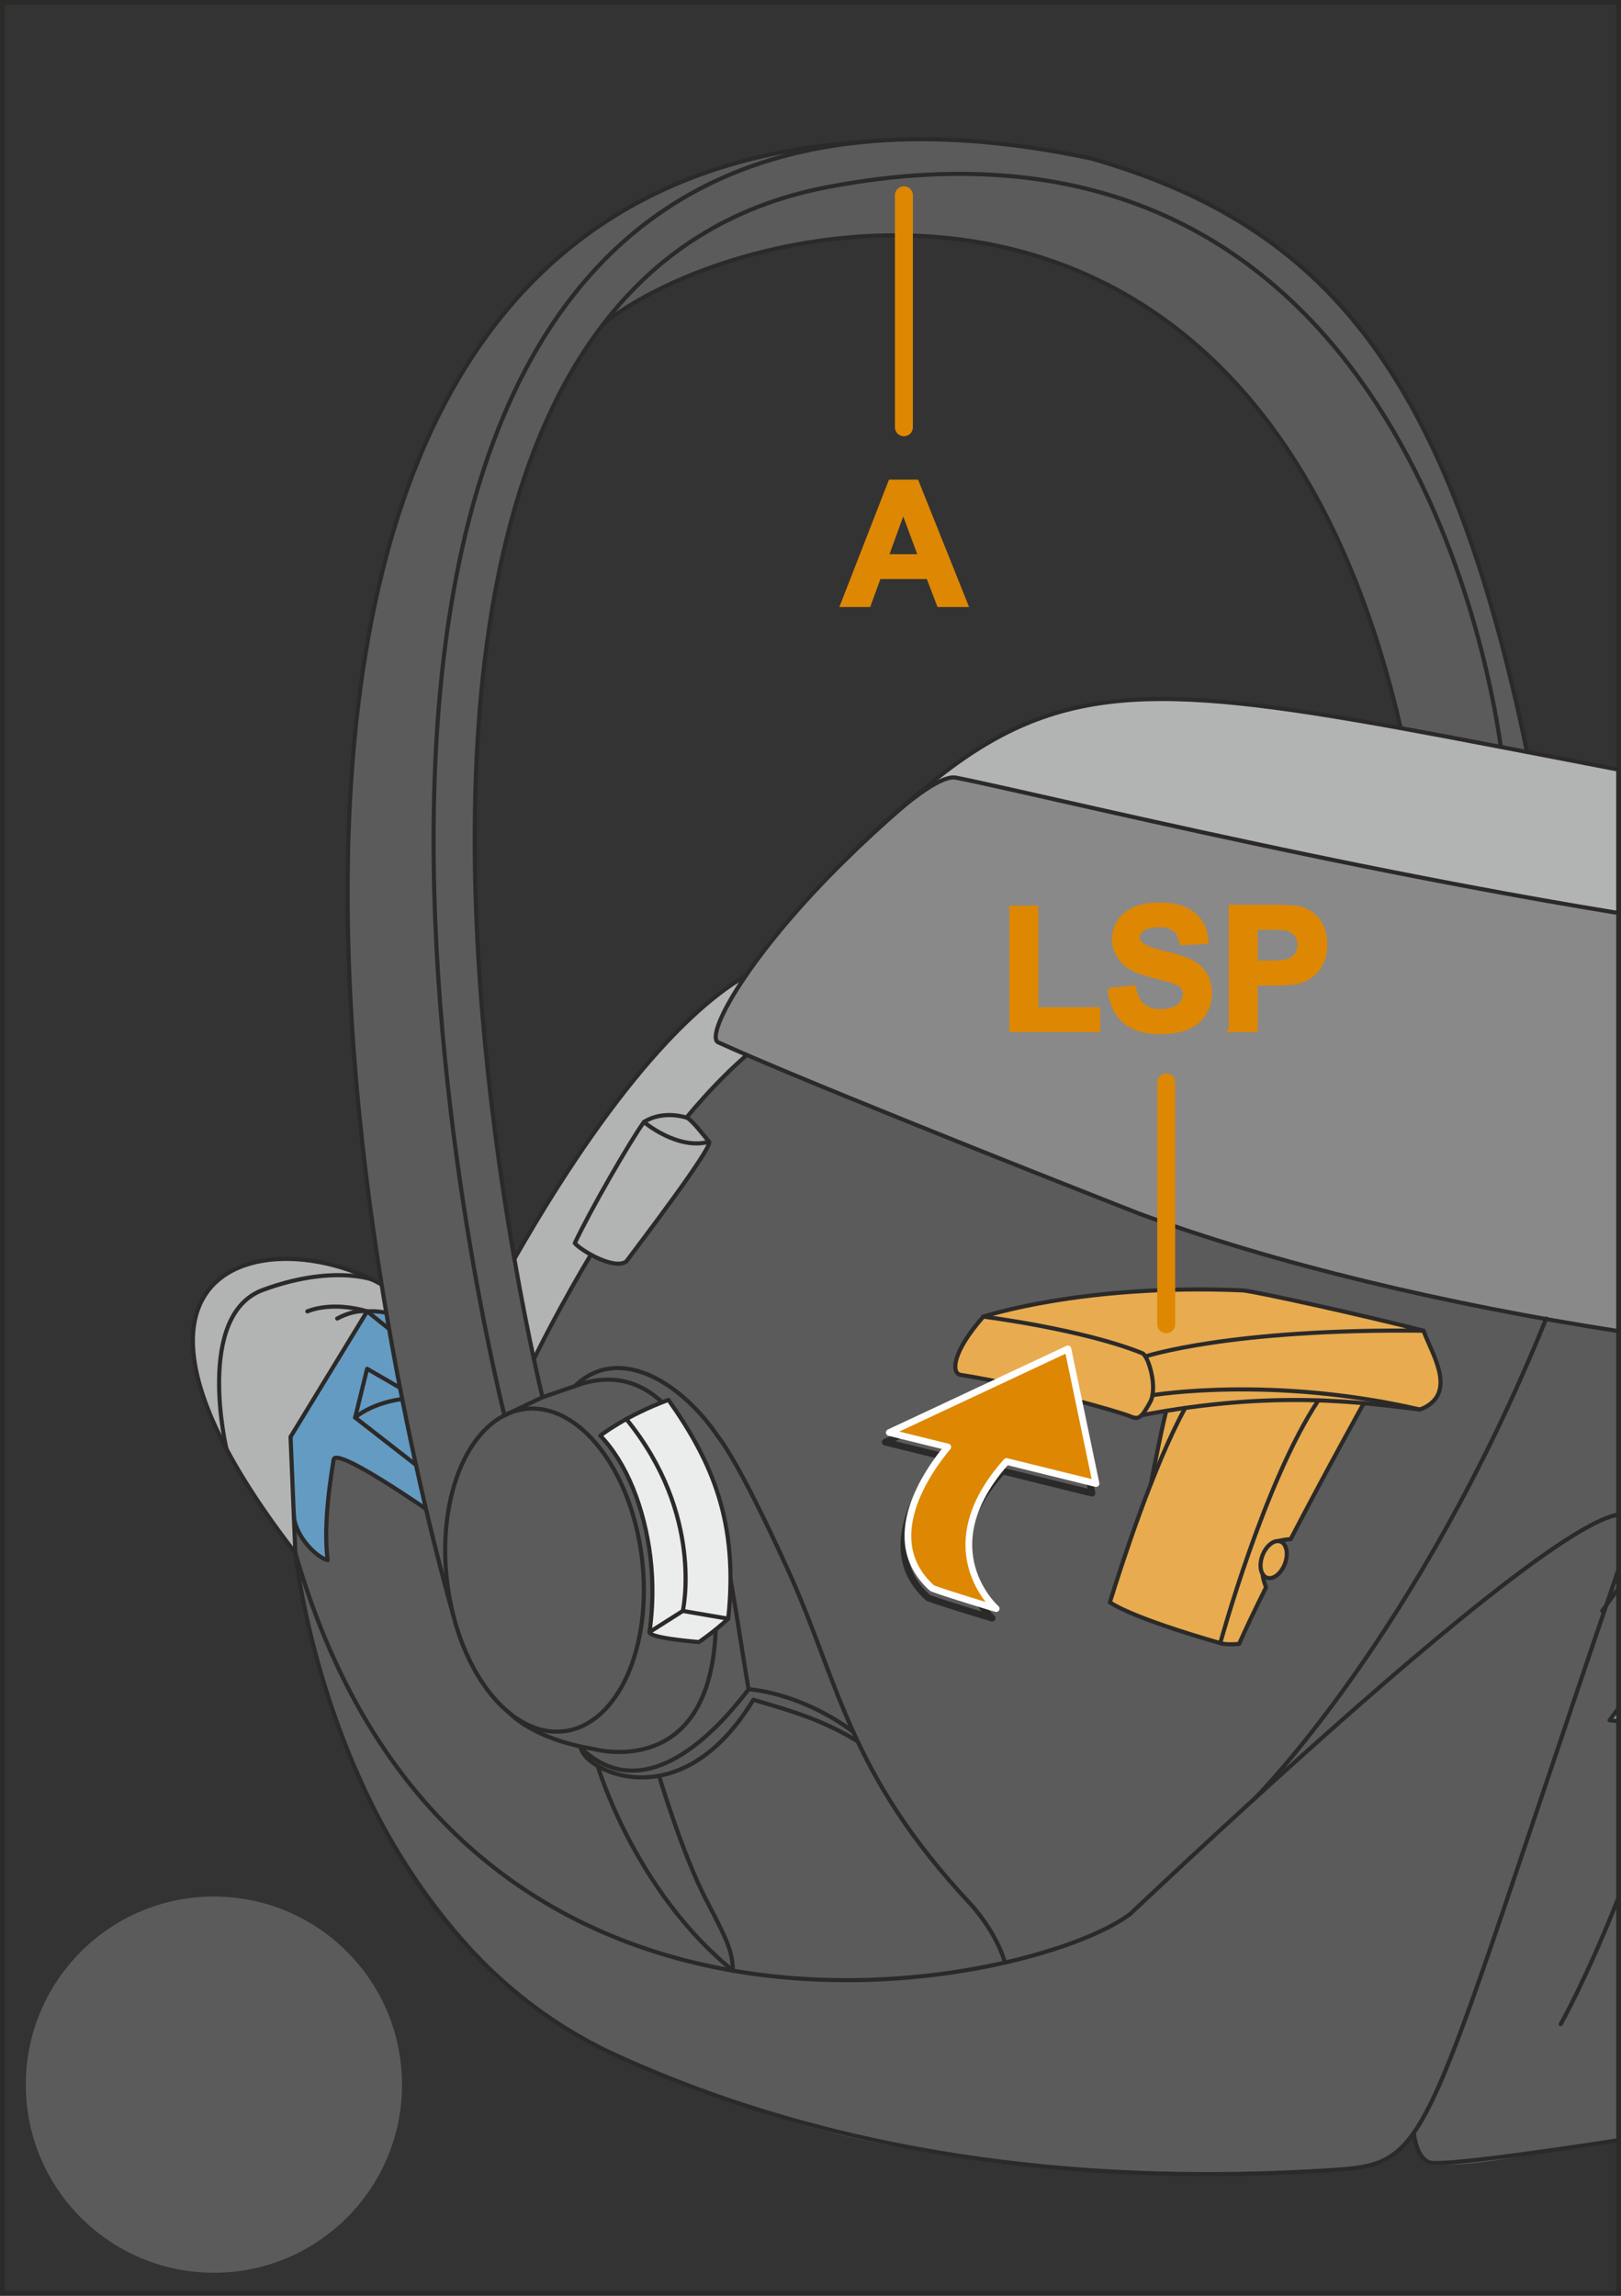 <?xml version="1.0" encoding="UTF-8"?>
<!DOCTYPE svg PUBLIC "-//W3C//DTD SVG 1.1//EN" "http://www.w3.org/Graphics/SVG/1.1/DTD/svg11.dtd">
<!-- Creator: CorelDRAW 2018 (64-Bit) -->
<svg xmlns="http://www.w3.org/2000/svg" xml:space="preserve" width="29.912mm" height="42.362mm" version="1.1" style="shape-rendering:geometricPrecision; text-rendering:geometricPrecision; image-rendering:optimizeQuality; fill-rule:evenodd; clip-rule:evenodd"
viewBox="0 0 735.71 1041.93"
 xmlns:xlink="http://www.w3.org/1999/xlink">
 <rect x="0" y="0" width="735.71" height="1041.93" fill="#333333" stroke="none"/>
 <defs>
  <style type="text/css">
   <![CDATA[
    .str7 {stroke:#5B5B5B;stroke-width:1.91;stroke-miterlimit:4}
    .str6 {stroke:#2B2A29;stroke-width:2.17;stroke-miterlimit:4}
    .str10 {stroke:#5B5B5B;stroke-width:1.87;stroke-miterlimit:4}
    .str3 {stroke:#DE8703;stroke-width:1.87;stroke-miterlimit:10}
    .str8 {stroke:#5B5B5B;stroke-width:2.87;stroke-linecap:round;stroke-miterlimit:4}
    .str9 {stroke:#5B5B5B;stroke-width:2.87;stroke-linecap:round;stroke-linejoin:round;stroke-miterlimit:4}
    .str5 {stroke:#FEFEFE;stroke-width:3.05;stroke-linecap:round;stroke-linejoin:round;stroke-miterlimit:4}
    .str4 {stroke:#2B2A29;stroke-width:3.05;stroke-linecap:round;stroke-linejoin:round;stroke-miterlimit:4}
    .str2 {stroke:#DE8703;stroke-width:8.14;stroke-linecap:round;stroke-linejoin:round;stroke-miterlimit:4}
    .str1 {stroke:#2B2A29;stroke-width:1.87;stroke-linecap:round;stroke-linejoin:round;stroke-miterlimit:10}
    .str0 {stroke:#2B2A29;stroke-width:1.87;stroke-linecap:round;stroke-linejoin:round;stroke-miterlimit:4}
    .fil4 {fill:none;fill-rule:nonzero}
    .fil5 {fill:#EBECEC;fill-rule:nonzero}
    .fil1 {fill:#B2B3B3;fill-rule:nonzero}
    .fil2 {fill:#898989;fill-rule:nonzero}
    .fil0 {fill:#5B5B5B;fill-rule:nonzero}
    .fil3 {fill:#649BC3;fill-rule:nonzero}
    .fil7 {fill:#E8AB4F;fill-rule:nonzero}
    .fil6 {fill:#DE8703;fill-rule:nonzero}
   ]]>
  </style>
 </defs>
 <g id="Слой_x0020_1">
  <path class="fil0" d="M734.62 971.87c-16.94,2.86 -32.51,4.78 -33.93,4.78 -2.21,0 -36.38,8.12 -51.56,5.09 -4.12,-0.83 -5.75,-7.13 -7.47,-13.74 0,0 -9.5,14.19 -27.37,15.69 -65.14,5.47 -118.83,1.14 -151.11,-1.74 -66.91,-6.87 -94.22,-15.23 -140.03,-30.73 -13.18,-4.46 -47.2,-19.14 -57.5,-25.14 -68.51,-39.98 -99.67,-113.14 -109.98,-136.23 -9.65,-21.61 -22.02,-85.24 -22.02,-85.24 -118.08,-155.33 33.2,-153.56 65.54,-97.49l10.37 9.77c0,0 4.33,-1.78 9.47,-2.1 -0.42,-4.9 -0.89,-9.79 -1.4,-14.19 0.57,-1.34 1.77,-3.83 3.51,-7.25 9.49,-18.67 35.33,-65.24 66.24,-103.2 16.16,-19.84 33.7,-37.34 51.05,-47.28 9.55,-14 24.32,-32.03 44.81,-52.25 0,0 0.01,-0.02 0.02,-0.03 0.67,-0.68 13.82,-14.19 26.99,-24.86 0.04,-0.05 0.09,-0.08 0.13,-0.11 9.33,-7.56 18.62,-13.65 23.43,-12.7 23.3,4.61 88.15,20.27 167.64,36.63 41.67,8.58 87.35,17.35 133.17,24.82l0 557.49z"/>
  <path class="fil1" d="M421.32 356.38c70.51,-58.09 121.84,-43.76 313.3,-7.08l0 95.26c-62.86,-18.25 -121.53,-39.92 -133.16,-55 -79.49,-16.37 -144.35,-32.03 -167.65,-36.63 -4.8,-0.95 -14.1,5.15 -23.43,12.7 3.53,-3.06 7.18,-6.14 10.94,-9.25z"/>
  <path class="fil2" d="M734.62 604.14c-77.4,-11.98 -156.71,-30.68 -217.93,-53.46 0,0 -145.36,-56.99 -190.72,-77.61 -5.95,-2.62 11.2,-36.96 57.27,-82.43l0.03 -0.03c8.09,-7.98 17.08,-16.31 26.98,-24.86 0.05,-0.05 0.1,-0.09 0.13,-0.12 9.33,-7.55 18.63,-13.64 23.43,-12.69 35.51,7.02 167.58,39.72 300.81,61.44l0 189.77z"/>
  <path class="fil3" d="M202.59 634.4l17.18 14.88c-6.56,6.78 -11.61,16.62 -14.61,28.35l-43.98 -34.26 5.44 -22.13 24.43 14.1 11.54 -0.94z"/>
  <path class="fil3" d="M217.64 624.5l0 8.68 -15.05 1.22 -11.54 0.94 -24.43 -14.1 -5.44 22.13 43.98 34.25c-1.11,4.31 -1.94,8.9 -2.46,13.68 -11.25,-7.9 -50.36,-34.86 -51.29,-28.82 -1.08,7.05 -4.88,28.77 -2.7,45.59 -4.81,-1.07 -14.62,-10.59 -15.36,-20.16 0,-0.05 -0.02,-0.11 0,-0.16 -0.81,-19.45 -1.47,-35.61 -1.47,-35.61l34.74 -56.95c16.28,-1.08 32.57,11.94 32.57,11.94l18.45 17.37z"/>
  <path class="fil1" d="M133.36 687.76c-0.02,0.05 0,0.11 0,0.16 0.23,5.47 0.47,11.2 0.7,16.9 -122.75,-158.68 32.56,-154.15 65.13,-97.7 0,0 -16.29,-13.03 -32.57,-11.94l-34.75 56.96c0,0 0.67,16.15 1.48,35.61z"/>
  <path class="fil4 str0" d="M133.36 687.92c0.23,5.48 0.47,11.2 0.7,16.9 -122.75,-158.68 32.56,-154.15 65.13,-97.69 0,0 -16.29,-13.02 -32.57,-11.94l-34.75 56.96c0,0 0.67,16.16 1.48,35.61"/>
  <path class="fil4 str0" d="M202.7 691.31c-11.25,-7.9 -50.36,-34.86 -51.29,-28.82 -1.08,7.05 -4.88,28.77 -2.7,45.59 -4.81,-1.08 -14.63,-10.59 -15.36,-20.16 0,-0.05 -0.02,-0.11 0,-0.16 -0.02,-0.11 -0.03,-0.24 -0.03,-0.36"/>
  <line class="fil4 str0" x1="202.59" y1="634.4" x2="219.77" y2= "649.28" />
  <path class="fil4 str0" d="M161.19 643.37c0,0 9.16,-8.49 28.22,-8.96"/>
  <path class="fil4 str0" d="M102.77 657.6c0,0 -14.39,-60.78 16.62,-72.18 31.01,-11.4 49.31,-4.74 49.31,-4.74"/>
  <path class="fil4 str0" d="M166.62 595.18c0,0 -5.43,-1.08 -13.57,3.25"/>
  <path class="fil4 str0" d="M231.77 777.94c0,0 10.49,11.4 37.44,15.81 0,0 53.09,15.15 55.62,-54.19"/>
  <path class="fil4 str0" d="M262.82 792.51c31.98,32.21 68.39,-14.69 76.94,-25.82 -3.8,-21.71 -9.21,-61.89 -15.26,-83.02 0,0 -14.86,-72.88 -63.63,-54.56 21.26,-20.36 50.39,0.82 65.1,23.04 0,0 8.36,9.12 31.7,60.48 23.33,51.35 27.13,92.05 83.04,151.76 12.48,14.11 15.38,26.36 15.38,26.36"/>
  <path class="fil4 str0" d="M339.75 766.69c0,0 22.79,1.08 47.49,19.27"/>
  <path class="fil4 str0" d="M332.69 894.41c-44.72,-36.12 -61.41,-92.9 -61.41,-92.9"/>
  <path class="fil4 str0" d="M299.2 806.23c0,0 10.71,35.91 21.56,56.53 10.86,20.62 11.39,23.51 11.94,31.65"/>
  <path class="fil4 str0" d="M263.75 793.43c1.21,9.68 44.76,33 78.17,-21.98 18.99,5.56 31.7,9.37 47.33,18.86"/>
  <path class="fil4 str0" d="M383.27 390.61c8.09,-7.97 17.08,-16.31 26.98,-24.86"/>
  <path class="fil4 str0" d="M569.63 816.11c0,0 73.98,-73.81 132.12,-217.66"/>
  <path class="fil3" d="M730.52 780.74l4.1 -5.48 0 5.96c-1.35,-0.15 -2.72,-0.3 -4.1,-0.47z"/>
  <path class="fil4 str0" d="M730.52 780.74l4.1 -5.48m0 5.96c-1.35,-0.15 -2.72,-0.3 -4.1,-0.47"/>
  <path class="fil4 str0" d="M727.21 731.16c0,0 2.73,-4.03 7.42,-10.34"/>
  <path class="fil4 str0" d="M671.32 898.92c14.06,-40.02 33.35,-99.14 63.3,-186.72m0 -24.78c-16.53,2.22 -71.47,39.99 -221.74,181.31 -44.5,33.64 -306.1,90.09 -378.83,-163.92 0,0 17.36,169.34 145.45,227.95 128.09,58.62 259.34,56.39 326.64,52.05 24.71,-1.82 33.91,-4.63 52.34,-51.12 1.84,-4.63 3.77,-9.68 5.81,-15.24 2.2,-5.94 4.53,-12.44 7.02,-19.54"/>
  <path class="fil4 str0" d="M649.66 981.63c0,0 -6.23,-0.09 -8,-13.62"/>
  <path class="fil4 str0" d="M734.62 971.34c-29.18,4.49 -74.81,11.12 -84.97,10.3"/>
  <path class="fil4 str0" d="M708.34 918.68c0,0 11.53,-20.18 26.28,-57.53"/>
  <polyline class="fil4 str0" points="199.19,607.13 217.64,624.5 217.64,633.18 202.59,634.4 191.05,635.34 166.62,621.24 161.18,643.37 205.17,677.63 "/>
  <path class="fil4 str0" d="M193.76 616.89c0,0 13.02,2.17 23.88,7.6"/>
  <path class="fil4 str0" d="M191.04 635.35l2.72 -18.46 -27.14 -21.71c0,0 -14.65,-4.88 -27.13,0"/>
  <path class="fil4 str0" d="M209.56 616.89c0,0 4.34,-1.78 9.47,-2.09"/>
  <path class="fil0" d="M202.7 691.31c-0.93,8.38 -0.89,17.39 0.23,26.65 0.61,5 1.5,9.83 2.64,14.49 -5.68,-19.61 -183.43,-643.47 185.09,-667.91 -300.98,30.84 -161.71,577.84 -161.71,577.84 -3.32,1.67 -6.39,4.01 -9.19,6.91 -6.56,6.77 -11.6,16.61 -14.6,28.35 -1.1,4.31 -1.94,8.9 -2.46,13.68z"/>
  <path class="fil0" d="M375.12 85.01c252.7,-48.62 299.81,209.36 306.04,254 -16.32,-3.14 -31.43,-6.01 -45.47,-8.56 -66.06,-287.77 -298.04,-233.91 -361.61,-183.67 23.9,-30.98 56.7,-53.23 101.04,-61.76z"/>
  <path class="fil0" d="M693.06 341.29c-4.04,-0.76 -8.01,-1.53 -11.9,-2.28 -6.24,-44.64 -53.34,-302.62 -306.04,-254 -44.34,8.53 -77.13,30.78 -101.04,61.76 -106.65,138.03 -37.02,449 -27.89,487.4l-15.42 7.35 -0.22 0.1c-0.54,0.22 -1.07,0.48 -1.6,0.75l-0.01 0.02c0,0 -139.26,-547 161.71,-577.84 0.04,-0.02 0.09,-0.02 0.15,-0.02 30.25,-3.09 64.96,-0.96 104.7,7.46 106.44,30.74 161.83,97.42 197.54,269.31z"/>
  <path class="fil4 str0" d="M205.67 732.81c-0.04,-0.13 -0.07,-0.24 -0.1,-0.35 -1.15,-4.66 -2.04,-9.49 -2.64,-14.49 -1.13,-9.27 -1.16,-18.27 -0.23,-26.65 0.53,-4.77 1.35,-9.36 2.46,-13.69 2.99,-11.72 8.04,-21.57 14.6,-28.35 2.8,-2.89 5.87,-5.22 9.18,-6.9"/>
  <path class="fil4 str0" d="M230.77 641.51c2.41,-1.01 4.93,-1.69 7.54,-2.02 24.41,-2.96 48.16,27.4 53.04,67.78 4.87,40.4 -10.96,75.53 -35.38,78.48 -21.3,2.57 -42.09,-20.19 -50.28,-52.83"/>
  <path class="fil4 str0" d="M228.97 642.36c0.52,-0.26 1.06,-0.52 1.6,-0.75"/>
  <path class="fil4 str0" d="M410.38 365.63c3.53,-3.06 7.18,-6.13 10.94,-9.25 56.49,-46.53 100.64,-46.59 214.37,-25.93 14.03,2.56 29.15,5.42 45.46,8.56 3.9,0.75 7.86,1.51 11.9,2.28 13.08,2.52 26.91,5.2 41.56,8.01"/>
  <path class="fil4 str0" d="M205.7 732.92c0,0 -0.02,-0.03 -0.04,-0.11 -0.03,-0.09 -0.06,-0.19 -0.09,-0.35 -5.68,-19.61 -183.44,-643.47 185.09,-667.92"/>
  <path class="fil1" d="M325.98 473.07c3.71,1.67 8.08,3.63 13.01,5.74 -52.39,45.27 -96.68,138.08 -96.68,138.08 -2.46,-11.39 -5.61,-26.92 -8.86,-45.53 50.81,-89.08 87.65,-118.53 104.99,-128.48 -11.96,17.48 -15.77,28.74 -12.46,30.19z"/>
  <path class="fil4 str0" d="M383.24 390.64c0,0 0.02,-0.02 0.03,-0.03 0.67,-0.69 13.82,-14.2 26.98,-24.86 0.05,-0.05 0.1,-0.09 0.13,-0.11 9.33,-7.56 18.63,-13.65 23.43,-12.7 23.31,4.61 88.16,20.27 167.65,36.64 41.66,8.58 87.34,17.35 133.17,24.82m0 189.76c-77.4,-11.98 -156.71,-30.68 -217.93,-53.47 0,0 -20.43,-8.01 -48.36,-19.1 -34.16,-13.58 -79.56,-31.79 -112.51,-45.61 -6.09,-2.56 -11.76,-4.96 -16.83,-7.15 -4.94,-2.12 -9.3,-4.07 -13.02,-5.75 -3.31,-1.45 0.51,-12.7 12.46,-30.19 9.55,-14 24.32,-32.03 44.81,-52.25"/>
  <path class="fil4 str0" d="M233.45 571.37c50.82,-89.08 87.65,-118.54 104.99,-128.48"/>
  <path class="fil4 str1" d="M242.3 616.89c0,0 44.29,-92.81 96.69,-138.08"/>
  <path class="fil4 str0" d="M693.06 341.29c-35.71,-171.89 -91.1,-238.56 -197.54,-269.31 -39.74,-8.42 -74.46,-10.55 -104.7,-7.46 -0.05,0 -0.11,0 -0.15,0.02 -300.98,30.84 -161.71,577.84 -161.71,577.84l0.01 -0.02 1.6 -0.75 0.22 -0.1 15.42 -7.35c-0.85,-3.55 -2.2,-9.42 -3.9,-17.28 -2.45,-11.38 -5.6,-26.92 -8.86,-45.52 -18.86,-107.52 -41.86,-317.82 40.64,-424.61 23.9,-30.98 56.7,-53.23 101.04,-61.76 252.7,-48.62 299.8,209.36 306.04,254"/>
  <path class="fil4 str0" d="M274.09 146.76c63.57,-50.23 295.54,-104.09 361.61,183.68l0 0.02"/>
  <line class="fil4 str0" x1="246.19" y1="634.17" x2="260.87" y2= "629.11" />
  <path class="fil5" d="M294.8 740.73c1.47,-10.52 1.84,-22 0.4,-33.92 -2.71,-22.43 -10.89,-42.98 -22.75,-55.21 0,0 11.13,-8.93 30.94,-16.25 20.35,28.77 31.75,56.17 27.13,99.32 -6.79,6.24 -13.29,10.59 -13.29,10.59 0,0 -22.81,-1.78 -22.43,-4.52z"/>
  <path class="fil4 str0" d="M294.8 740.73c1.47,-10.52 1.84,-22 0.4,-33.92 -2.71,-22.43 -10.89,-42.98 -22.75,-55.21 0,0 11.13,-8.93 30.94,-16.25 20.35,28.77 31.75,56.17 27.13,99.32 -6.79,6.24 -13.29,10.59 -13.29,10.59 0,0 -22.81,-1.78 -22.43,-4.52z"/>
  <polyline class="fil4 str0" points="294.8,740.73 309.9,731.15 330.52,734.67 "/>
  <path class="fil4 str0" d="M309.9 731.14c0,0 9.9,-43.54 -25.64,-87.08"/>
  <path class="fil1" d="M311.55 507.25c0,0 -10.45,-3.65 -19.31,1.99 -6.21,8.62 -24.4,40.09 -31.37,55 3.3,3.64 17.97,12.25 23.39,8.28 5.42,-7.29 39.54,-52.02 37.56,-54.34 -1.99,-2.32 -8.1,-10.37 -10.27,-10.93z"/>
  <path class="fil4 str0" d="M311.55 507.25c0,0 -10.45,-3.65 -19.31,1.99 -6.21,8.62 -24.4,40.09 -31.37,55 3.3,3.64 17.97,12.25 23.39,8.28 5.42,-7.29 39.54,-52.02 37.56,-54.34 -1.99,-2.32 -8.1,-10.37 -10.27,-10.93z"/>
  <path class="fil4 str0" d="M292.24 509.24c0,0 15.32,12.92 29.57,8.95"/>
  <line class="fil4" x1="410.25" y1="193.94" x2="410.25" y2= "88.65" />
  <line class="fil4 str2" x1="410.25" y1="193.94" x2="410.25" y2= "88.65" />
  <path class="fil6" d="M503.62 449.28l10.99 -1.07c0.66,3.69 2,6.39 4.03,8.13 2.02,1.73 4.75,2.59 8.18,2.59 3.64,0 6.38,-0.77 8.22,-2.31 1.84,-1.54 2.77,-3.34 2.77,-5.41 0,-1.32 -0.39,-2.45 -1.17,-3.37 -0.77,-0.93 -2.13,-1.74 -4.06,-2.42 -1.32,-0.46 -4.34,-1.28 -9.04,-2.45 -6.06,-1.5 -10.31,-3.34 -12.75,-5.53 -3.44,-3.08 -5.15,-6.84 -5.15,-11.26 0,-2.85 0.81,-5.51 2.42,-7.99 1.62,-2.48 3.95,-4.37 6.99,-5.67 3.04,-1.3 6.71,-1.95 11.01,-1.95 7.02,0 12.3,1.54 15.85,4.62 3.55,3.07 5.41,7.18 5.6,12.32l-11.3 0.49c-0.48,-2.87 -1.52,-4.94 -3.11,-6.2 -1.59,-1.27 -3.97,-1.89 -7.15,-1.89 -3.28,0 -5.86,0.68 -7.71,2.02 -1.2,0.87 -1.8,2.02 -1.8,3.47 0,1.33 0.56,2.46 1.67,3.4 1.42,1.19 4.88,2.44 10.38,3.74 5.5,1.29 9.56,2.64 12.2,4.02 2.63,1.39 4.69,3.28 6.18,5.68 1.49,2.4 2.24,5.37 2.24,8.91 0,3.2 -0.89,6.2 -2.67,9.01 -1.79,2.79 -4.3,4.88 -7.56,6.24 -3.26,1.36 -7.31,2.04 -12.18,2.04 -7.07,0 -12.5,-1.63 -16.29,-4.9 -3.79,-3.27 -6.06,-8.03 -6.79,-14.29z"/>
  <path class="fil4 str3" d="M503.62 449.28l10.99 -1.07c0.66,3.69 2,6.39 4.03,8.13 2.02,1.73 4.75,2.59 8.18,2.59 3.64,0 6.38,-0.77 8.22,-2.31 1.84,-1.54 2.77,-3.34 2.77,-5.41 0,-1.32 -0.39,-2.45 -1.17,-3.37 -0.77,-0.93 -2.13,-1.74 -4.06,-2.42 -1.32,-0.46 -4.34,-1.28 -9.04,-2.45 -6.06,-1.5 -10.31,-3.34 -12.75,-5.53 -3.44,-3.08 -5.15,-6.84 -5.15,-11.26 0,-2.85 0.81,-5.51 2.42,-7.99 1.62,-2.48 3.95,-4.37 6.99,-5.67 3.04,-1.3 6.71,-1.95 11.01,-1.95 7.02,0 12.3,1.54 15.85,4.62 3.55,3.07 5.41,7.18 5.6,12.32l-11.3 0.49c-0.48,-2.87 -1.52,-4.94 -3.11,-6.2 -1.59,-1.27 -3.97,-1.89 -7.15,-1.89 -3.28,0 -5.86,0.68 -7.71,2.02 -1.2,0.87 -1.8,2.02 -1.8,3.47 0,1.33 0.56,2.46 1.67,3.4 1.42,1.19 4.88,2.44 10.38,3.74 5.5,1.29 9.56,2.64 12.2,4.02 2.63,1.39 4.69,3.28 6.18,5.68 1.49,2.4 2.24,5.37 2.24,8.91 0,3.2 -0.89,6.2 -2.67,9.01 -1.79,2.79 -4.3,4.88 -7.56,6.24 -3.26,1.36 -7.31,2.04 -12.18,2.04 -7.07,0 -12.5,-1.63 -16.29,-4.9 -3.79,-3.27 -6.06,-8.03 -6.79,-14.29z"/>
  <path class="fil6" d="M569.9 421l0 15.88 6.19 0c4.45,0 7.43,-0.3 8.93,-0.89 1.5,-0.58 2.67,-1.5 3.52,-2.74 0.86,-1.25 1.28,-2.7 1.28,-4.36 0,-2.03 -0.6,-3.71 -1.8,-5.03 -1.2,-1.32 -2.71,-2.15 -4.54,-2.48 -1.35,-0.25 -4.06,-0.38 -8.13,-0.38l-5.46 0zm-11.3 46.48l0 -55.95 18.12 0c6.87,0 11.35,0.29 13.43,0.84 3.21,0.84 5.89,2.66 8.05,5.48 2.17,2.81 3.24,6.45 3.24,10.9 0,3.44 -0.62,6.32 -1.86,8.66 -1.25,2.34 -2.84,4.18 -4.75,5.52 -1.92,1.34 -3.87,2.21 -5.86,2.65 -2.7,0.54 -6.6,0.81 -11.71,0.81l-7.37 0 0 21.1 -11.3 0z"/>
  <path class="fil4 str3" d="M569.9 421l0 15.88 6.19 0c4.45,0 7.43,-0.3 8.93,-0.89 1.5,-0.58 2.67,-1.5 3.52,-2.74 0.86,-1.25 1.28,-2.7 1.28,-4.36 0,-2.03 -0.6,-3.71 -1.8,-5.03 -1.2,-1.32 -2.71,-2.15 -4.54,-2.48 -1.35,-0.25 -4.06,-0.38 -8.13,-0.38l-5.46 0zm-11.3 46.48l0 -55.95 18.12 0c6.87,0 11.35,0.29 13.43,0.84 3.21,0.84 5.89,2.66 8.05,5.48 2.17,2.81 3.24,6.45 3.24,10.9 0,3.44 -0.62,6.32 -1.86,8.66 -1.25,2.34 -2.84,4.18 -4.75,5.52 -1.92,1.34 -3.87,2.21 -5.86,2.65 -2.7,0.54 -6.6,0.81 -11.71,0.81l-7.37 0 0 21.1 -11.3 0z"/>
  <path class="fil6" d="M417.65 252.45l-7.71 -20.76 -7.56 20.76 15.26 0zm20.8 22.13l-12.29 0 -4.88 -12.71 -22.36 0 -4.63 12.71 -11.98 0 21.8 -55.95 11.94 0 22.4 55.95z"/>
  <path class="fil4 str3" d="M417.65 252.45l-7.71 -20.76 -7.56 20.76 15.26 0zm20.8 22.13l-12.29 0 -4.88 -12.71 -22.36 0 -4.63 12.71 -11.98 0 21.8 -55.95 11.94 0 22.4 55.95z"/>
  <polygon class="fil6" points="459.05,467.48 459.05,411.99 470.34,411.99 470.34,458.06 498.43,458.06 498.43,467.48 "/>
  <polygon class="fil4 str3" points="459.05,467.48 459.05,411.99 470.34,411.99 470.34,458.06 498.43,458.06 498.43,467.48 "/>
  <path class="fil7" d="M581.21 699.66c2.8,1.07 3.66,5.6 1.94,10.13 -1.74,4.53 -5.41,7.33 -8.2,6.25 -0.77,-0.3 -1.41,-0.85 -1.86,-1.6 -1.22,-1.97 -1.34,-5.25 -0.09,-8.53 1.52,-3.96 4.51,-6.59 7.11,-6.46 0.38,0 0.74,0.06 1.09,0.21z"/>
  <path class="fil7" d="M598.34 635.59c7.44,0.23 14.29,0.7 20.64,1.28 0,0 -16.93,30.43 -33.22,61.71 0,0 -1.93,-0.08 -5.65,0.85l0 0.02c-2.6,-0.13 -5.6,2.51 -7.12,6.46 -1.25,3.28 -1.14,6.56 0.08,8.53 0.07,2.36 1.53,5.98 1.53,5.98 -4.74,9.49 -9.01,18.36 -12.24,25.71 -6.53,0.51 -8.53,-0.4 -8.53,-0.4 0,0 19.94,-73.27 44.49,-110.15z"/>
  <path class="fil7" d="M537.92 639.02c23.64,-3.34 43.52,-3.99 60.43,-3.44 -24.55,36.88 -44.5,110.15 -44.5,110.15 0,0 -38.25,-10.65 -50.12,-18.52 3.31,-10.66 10.31,-32.62 18.66,-53.93 4.87,-12.43 10.2,-24.63 15.53,-34.27z"/>
  <path class="fil7" d="M529.29 640.34c2.93,-0.49 5.81,-0.93 8.63,-1.32 -5.33,9.64 -10.67,21.85 -15.54,34.27 0,0 4.11,-21.69 6.91,-32.96z"/>
  <path class="fil7" d="M523.07 633.23c0,0 54.07,-9.1 121.44,6.52 -7.49,-0.9 -15.92,-2 -25.52,-2.87 -6.34,-0.58 -13.2,-1.06 -20.64,-1.28 -16.9,-0.56 -36.78,0.1 -60.43,3.44 -2.81,0.39 -5.69,0.83 -8.62,1.32 -3.62,0.59 -7.31,1.24 -11.11,1.95 1.13,-1.15 2.25,-3.11 3.83,-5.94 0.5,-0.89 0.85,-1.95 1.06,-3.12z"/>
  <path class="fil7" d="M646.08 603.95c3.62,10.35 16.25,28.83 -1.58,35.79 -67.36,-15.62 -121.43,-6.52 -121.43,-6.52 1.07,-5.81 -1.09,-14.18 -3.24,-17.59l0.02 0c0,0 38.27,-12.73 126.23,-11.69z"/>
  <path class="fil7" d="M518.18 642.3c-1.41,1.43 -2.8,1.62 -5.02,0.6 -4.01,-1.81 -47.44,-14.32 -77.41,-18.9 -4.02,-1 -3.61,-10.36 10.55,-26.43 0,0 44.97,5.65 72.2,16.64 0.42,0.2 0.88,0.7 1.32,1.43 2.14,3.4 4.31,11.77 3.24,17.59 -0.21,1.17 -0.56,2.23 -1.06,3.12 -1.58,2.84 -2.71,4.79 -3.83,5.94z"/>
  <path class="fil7" d="M646.08 603.95c-87.96,-1.04 -126.23,11.69 -126.23,11.69l-0.02 0c-0.44,-0.73 -0.9,-1.23 -1.32,-1.43 -27.23,-10.98 -72.2,-16.64 -72.2,-16.64 0,0 45.48,-15.1 117.87,-11.89 6.91,0.71 57.33,11.89 81.9,18.28z"/>
  <path class="fil4 str0" d="M446.31 597.56c0,0 44.98,5.66 72.2,16.64 2.79,1.35 7.04,15.79 3.5,22.15 -3.54,6.37 -4.85,8.35 -8.84,6.54 -4,-1.82 -47.45,-14.33 -77.4,-18.91 -4.03,-1 -3.62,-10.35 10.54,-26.43z"/>
  <path class="fil4 str0" d="M446.31 597.56c0,0 45.49,-15.1 117.87,-11.9 6.9,0.71 57.34,11.91 81.91,18.29 3.62,10.34 16.24,28.83 -1.59,35.78 -26.75,-3.22 -65.42,-9.01 -126.33,2.56"/>
  <path class="fil4 str0" d="M523.07 633.22c0,0 54.08,-9.08 121.43,6.53"/>
  <path class="fil4 str0" d="M519.84 615.65c0,0 38.27,-12.73 126.24,-11.7"/>
  <path class="fil4 str0" d="M537.92 639.03c-14.46,26.18 -28.96,71.32 -34.2,88.2 11.88,7.86 50.12,18.52 50.12,18.52 0,0 1.99,0.9 8.54,0.37 3.23,-7.33 7.5,-16.21 12.23,-25.7 0,0 -1.46,-3.61 -1.53,-5.98"/>
  <path class="fil4 str0" d="M618.98 636.87c0,0 -16.93,30.44 -33.2,61.71 0,0 -1.95,-0.08 -5.66,0.86"/>
  <path class="fil4 str0" d="M553.84 745.74c0,0 19.95,-73.28 44.5,-110.15"/>
  <path class="fil4 str0" d="M583.14 709.79c-1.73,4.52 -5.4,7.32 -8.2,6.25 -2.8,-1.07 -3.67,-5.61 -1.94,-10.13 1.74,-4.52 5.41,-7.32 8.21,-6.26 2.79,1.08 3.66,5.62 1.94,10.14z"/>
  <path class="fil4 str0" d="M522.39 673.3c0,0 4.1,-21.68 6.9,-32.96"/>
  <line class="fil4 str2" x1="529.3" y1="601.01" x2="529.3" y2= "491.26" />
  <path class="fil4 str4" d="M455.01 667.67l40.61 10.02 -12.76 -61.13 -81.08 37.97 26.53 6.55c-9.19,11 -31.41,42.38 -7.03,64.14 9.07,3.31 29.02,9.21 29.02,9.21 0,0 -30.82,-27.07 4.7,-66.77"/>
  <path class="fil6" d="M456.84 663.32l40.6 10.02 -12.75 -61.13 -81.08 37.97 26.53 6.55c-9.19,11 -31.41,42.37 -7.03,64.14 9.07,3.31 29.02,9.22 29.02,9.22 0,0 -30.82,-27.08 4.7,-66.78z"/>
  <path class="fil4 str5" d="M456.84 663.32l40.6 10.02 -12.75 -61.13 -81.08 37.97 26.53 6.55c-9.19,11 -31.41,42.37 -7.03,64.14 9.07,3.31 29.02,9.22 29.02,9.22 0,0 -30.82,-27.08 4.7,-66.78z"/>
  <polygon class="fil4 str6" points="1.08,1040.85 734.62,1040.85 734.62,1.08 1.08,1.08 "/>
  <path class="fil0" d="M42.46 891.52c-13.99,14 -22.62,33.28 -22.62,54.62 0,21.35 8.63,40.63 22.62,54.62 14,13.98 33.28,22.62 54.62,22.62 21.34,0 40.63,-8.64 54.62,-22.62 13.99,-14 22.62,-33.28 22.62,-54.62 0,-21.34 -8.63,-40.63 -22.62,-54.62 -14,-13.99 -33.28,-22.62 -54.62,-22.62 -21.35,0 -40.63,8.63 -54.62,22.62zm140 54.82l0 -0.4c-0.12,-46.82 -37.9,-84.77 -84.64,-85.17l-1.47 0c-46.63,0.4 -84.33,38.16 -84.64,84.82l0 1.1c0.3,46.9 38.41,84.82 85.38,84.82 47.08,0 85.26,-38.12 85.38,-85.17z"/>
  <polygon class="fil0" points="93.76,973.12 32.44,973.12 32.44,964.03 93.76,964.03 161.71,964.03 161.71,973.12 "/>
  <polygon class="fil0" points="97.27,973.53 110.72,999.68 83.44,999.68 "/>
  <polygon class="fil0" points="126.97,930.53 110.03,937.62 110.03,934.82 73.75,934.82 73.75,926.25 110.03,926.25 110.03,923.46 "/>
  <line class="fil4 str7" x1="14.85" y1="946.14" x2="178.59" y2= "946.14" />
  <line class="fil4 str8" x1="92.97" y1="912.69" x2="123.24" y2= "912.69" />
  <path class="fil0" d="M82.09 905.91c-3.23,0 -5.86,2.63 -5.86,5.86 0,3.24 2.63,5.87 5.86,5.87 3.24,0 5.87,-2.63 5.87,-5.87 0,-3.23 -2.63,-5.86 -5.87,-5.86zm0 -1.91c4.29,0 7.77,3.48 7.77,7.77 0,4.29 -3.48,7.78 -7.77,7.78 -4.29,0 -7.77,-3.49 -7.77,-7.78 0,-4.29 3.48,-7.77 7.77,-7.77z"/>
  <path class="fil0" d="M134.02 905.91c-3.23,0 -5.86,2.63 -5.86,5.86 0,3.24 2.63,5.87 5.86,5.87 3.24,0 5.86,-2.63 5.86,-5.87 0,-3.23 -2.63,-5.86 -5.86,-5.86zm0 -1.91c4.29,0 7.77,3.48 7.77,7.77 0,4.29 -3.48,7.78 -7.77,7.78 -4.3,0 -7.77,-3.49 -7.77,-7.78 0,-4.29 3.48,-7.77 7.77,-7.77z"/>
  <polyline class="fil4 str9" points="145.11,912.95 149.32,911.11 144.32,897.67 118.23,894.77 110.45,887.79 78.5,885.23 63.41,900.03 64.41,912.42 71,912.42 "/>
  <path class="fil4 str10" d="M74.98 884.3l-12.29 0m-2.07 14.36l-15.42 0m19.74 -6.44l-6.39 0m1.62 15.83l-6.38 0m6.08 5.44l-14.53 0"/>
 </g>
</svg>

